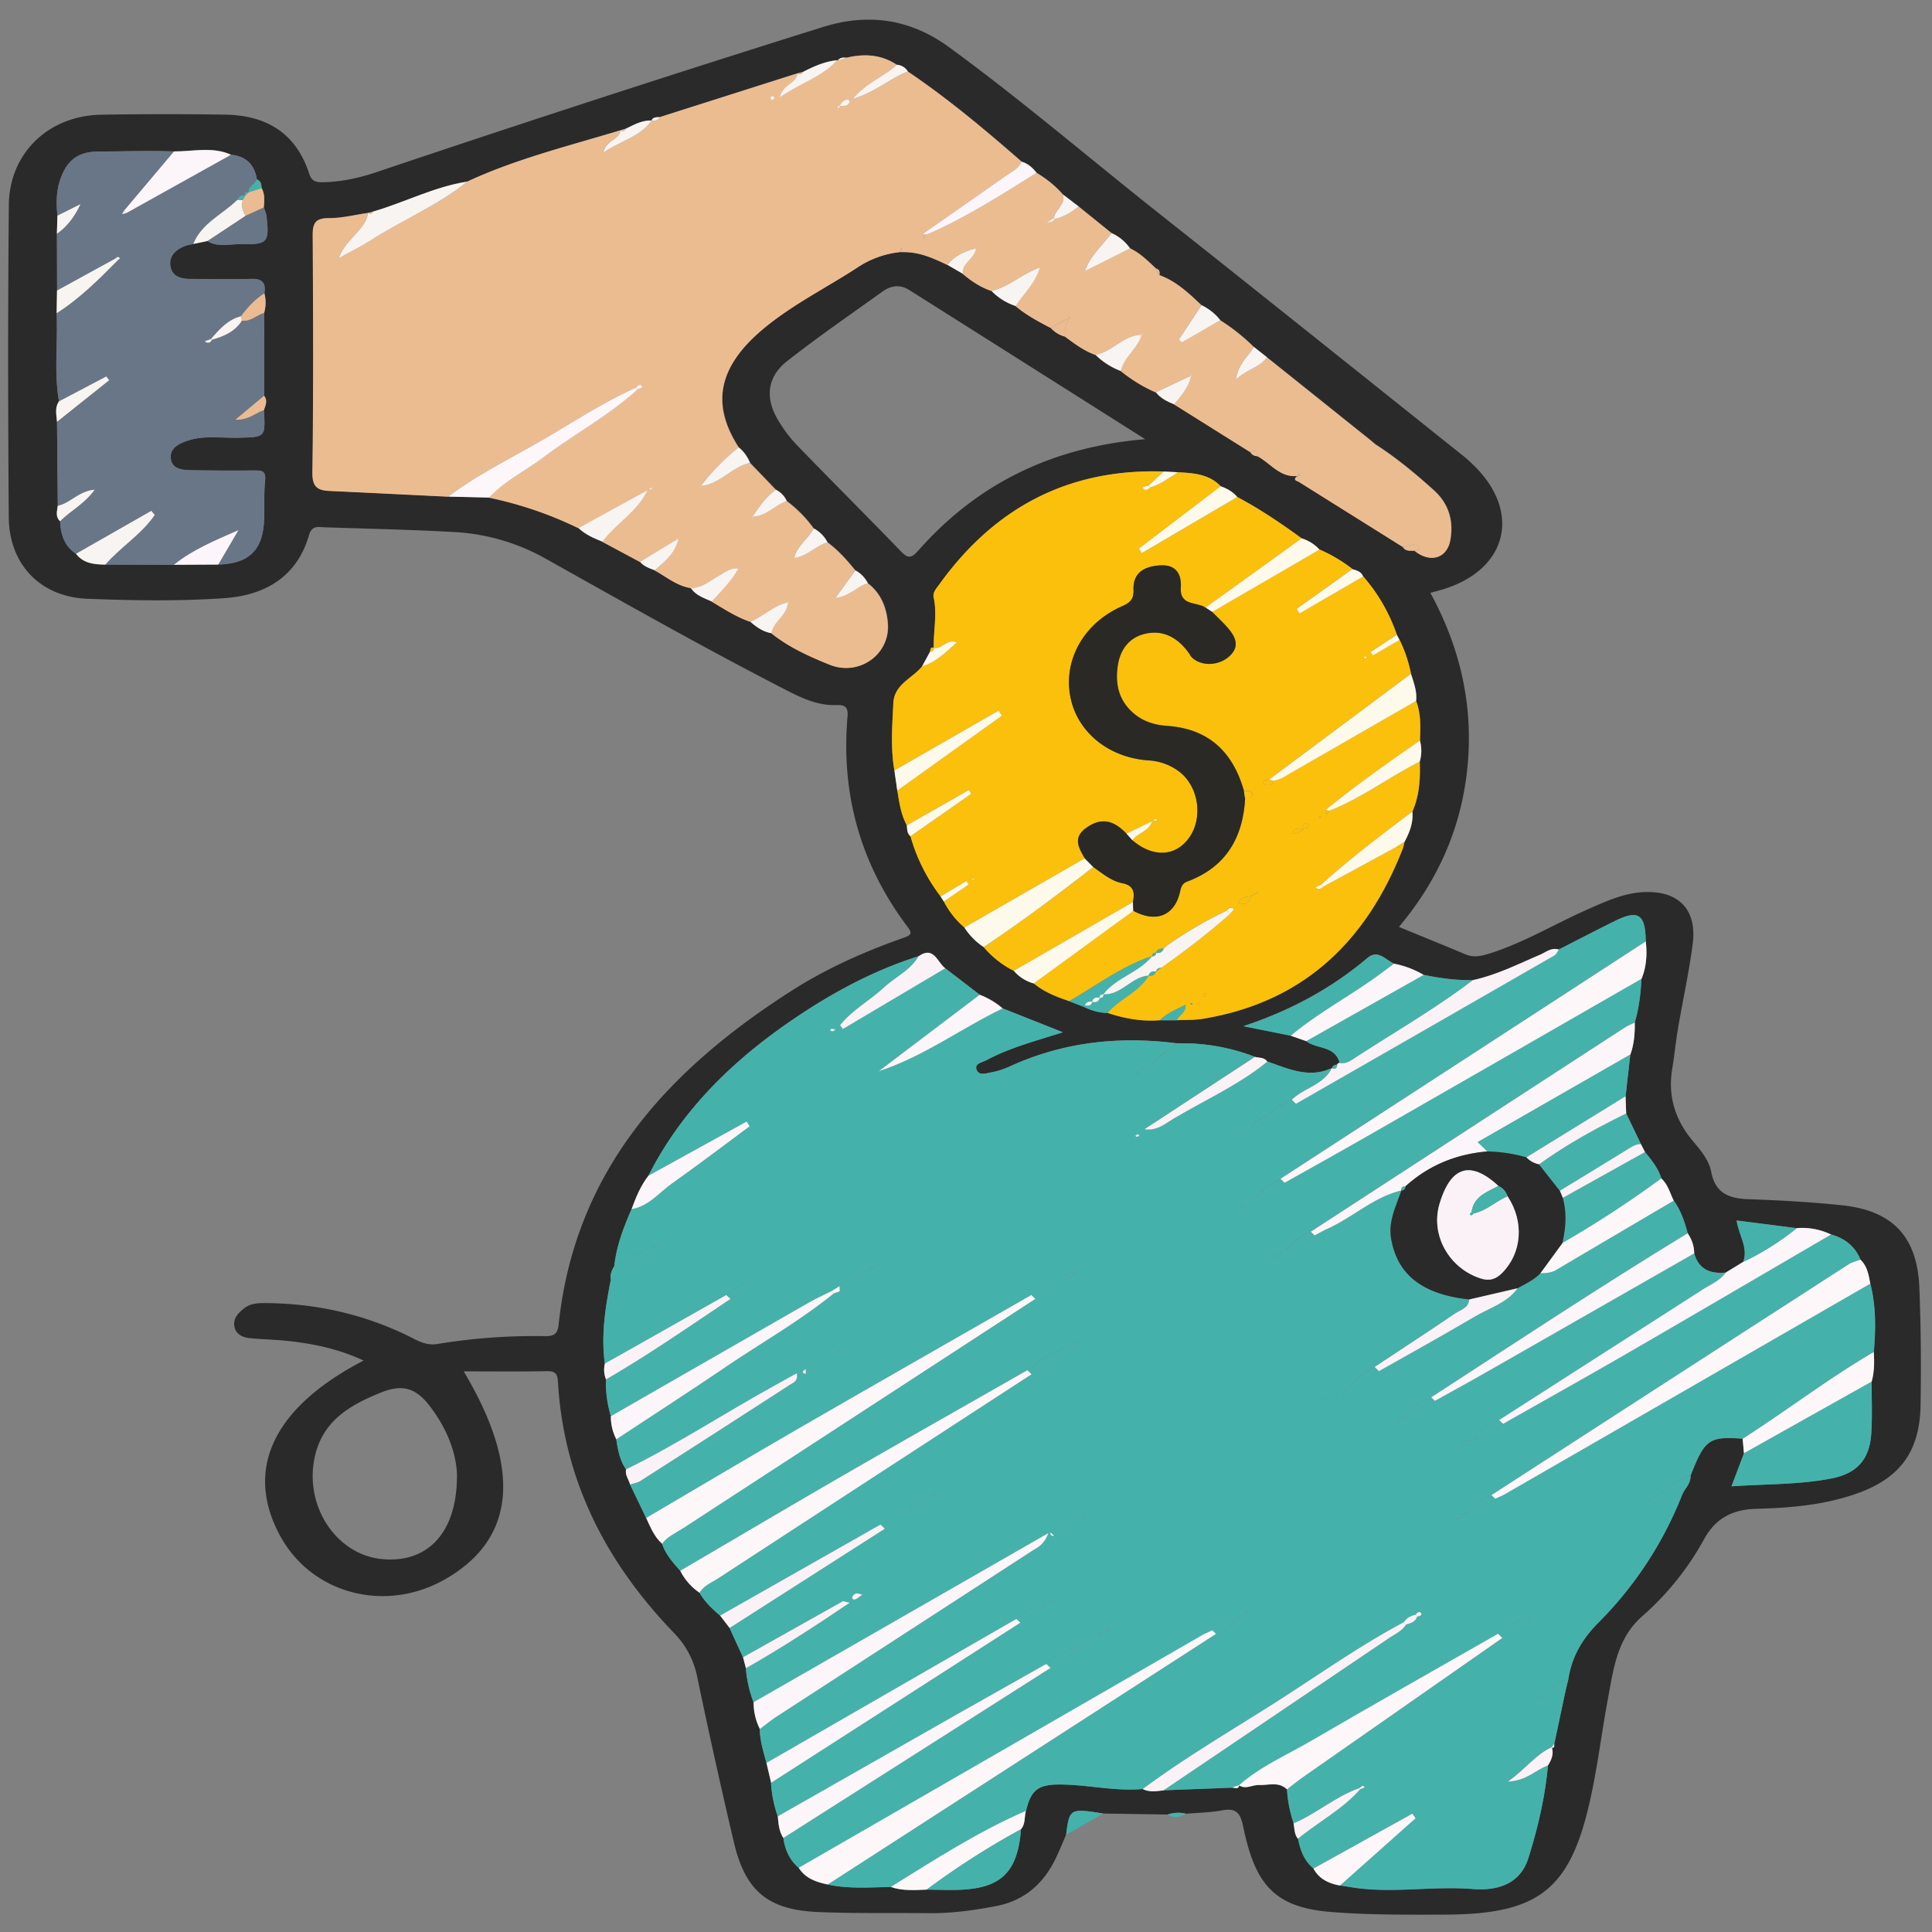 <svg xmlns="http://www.w3.org/2000/svg" width="50" height="50" fill="none"><rect width="100%" height="100%" fill="#808080" stroke="none"/><g clip-path="url(#a)"><path fill="#2B2A2A" d="m30.221 46.96-1.668-.026c-.867-.136-.872-.133-.963.55-.104.236-.197.478-.317.707-.319.608-.803 1.004-1.49 1.137-.573.11-1.15.191-1.737.185-.957-.01-1.916.01-2.872-.03-1.296-.055-1.881-.539-2.18-1.8a171.358 171.358 0 0 1-.947-4.27 2.248 2.248 0 0 0-.595-1.143c-1.76-1.822-2.866-3.951-3.013-6.517-.012-.215-.084-.271-.29-.267-.69.013-1.38.005-2.149.005 1.52 2.542 1.33 4.338-.469 5.374-1.557.895-3.475.388-4.291-1.136-.917-1.71-.163-3.308 2.171-4.518-.678-.315-1.362-.45-2.062-.517-.29-.027-.583-.033-.874-.061-.186-.018-.363-.093-.406-.292-.047-.217.098-.366.257-.488.164-.125.358-.13.556-.129 1.352.01 2.634.31 3.838.928.193.1.378.167.602.13a15.462 15.462 0 0 1 2.763-.203c.22.003.345-.026.373-.302.42-3.99 2.834-6.596 6.037-8.642.903-.576 1.883-1.011 2.893-1.366.214-.075.216-.128.096-.287-1.212-1.612-1.724-3.427-1.55-5.435.02-.244-.059-.309-.293-.3-.45.015-.85-.16-1.245-.362-2.12-1.086-4.192-2.261-6.27-3.424a5.394 5.394 0 0 0-2.358-.691c-1.118-.063-2.238-.086-3.358-.123-.168-.005-.337-.06-.414.205-.312 1.087-1.157 1.557-2.186 1.628-1.18.082-2.37.062-3.552.016-1.216-.048-2.022-.894-2.031-2.11C.207 10.69.203 7.994.229 5.3.242 3.967 1.25 2.999 2.605 2.969a97.988 97.988 0 0 1 3.215-.002C6.887 2.98 7.66 3.441 8 4.491c.067.21.187.228.362.225.475-.009.932-.11 1.38-.26A570.65 570.65 0 0 1 21.285.703c1.189-.374 2.28-.21 3.275.517 1.849 1.35 3.588 2.839 5.381 4.26 2.646 2.096 5.28 4.205 7.917 6.31.089.07.173.148.255.226 1.274 1.217.913 2.725-.773 3.237-.093.028-.186.053-.323.09.76 1.389 1.107 2.867.967 4.437-.14 1.577-.74 2.973-1.78 4.208.6.248 1.162.474 1.72.71.21.088.403.048.611-.017.888-.276 1.681-.76 2.524-1.133.475-.21.945-.433 1.475-.46.905-.045 1.39.448 1.272 1.344-.096.739-.258 1.468-.383 2.203-.057.336-.087.676-.144 1.01-.119.701.06 1.31.51 1.858.206.248.436.506.497.826.11.566.473.69.977.707.794.026 1.59.073 2.38.153 1.336.134 1.98.811 2.03 2.15.04 1.005.047 2.013.031 3.018-.02 1.246-.56 1.937-1.75 2.33-.81.269-1.652.339-2.493.36-.615.016-1.055.24-1.35.77a7.35 7.35 0 0 1-1.603 2.005c-.658.57-.752 1.37-.896 2.15-.158.844-.26 1.7-.443 2.538-.515 2.38-1.323 3.03-3.755 3.04-.99.003-1.983.011-2.967-.068-1.474-.119-1.965-.718-2.273-2.209-.078-.376-.196-.487-.56-.419-.3.056-.611.059-.919.085a.84.84 0 0 0-.474.022ZM24.17 16.763c-.099-.026-.087.052-.1.108l-.206.379c-.254.312-.72.458-.743.952-.027.58-.074 1.16.027 1.738.026.174.05.348.077.522.052.309.092.62.246.9.01.1.003.208.095.28.158.571.425 1.088.779 1.56l.084.131c.138.255.306.486.532.67.131.205.298.376.501.51.219.254.474.463.777.612.14.159.311.272.517.328.27.226.591.35.92.46l.37.143c.196.092.398.162.62.16.44.147.892.228 1.358.189h.434c.225-.01.453 0 .674-.037 2.614-.432 4.247-2.017 5.18-4.42l.04-.16c.133-.244.227-.5.205-.784.178-.413.208-.848.188-1.29a.988.988 0 0 0 .005-.548c.014-.346.031-.694-.1-1.026.03-.247-.06-.472-.13-.701a3.524 3.524 0 0 0-.298-.875l-.07-.135a4.537 4.537 0 0 0-.872-1.507c-.047-.13-.166-.158-.278-.192a3.926 3.926 0 0 0-.851-.505 1.038 1.038 0 0 0-.461-.292c-.534-.389-1.08-.759-1.667-1.07a.971.971 0 0 0-.43-.277c-.303-.318-.703-.34-1.102-.364-.124-.006-.248-.011-.371-.018-2.464-.08-4.378.935-5.805 2.918-.074.103-.179.207-.149.348.095.433-.009.864.002 1.295l.002-.002ZM16.06 3.37h-.004c-1.335.406-2.696.738-3.968 1.33-.849.13-1.612.536-2.427.773l-.126.035h-.008c-.336.048-.672.135-1.006.134-.346-.001-.424.118-.422.45.015 2.043.02 4.088-.008 6.13-.005.383.14.466.45.48 1.02.048 2.04.099 3.06.148l1.058.025a9.796 9.796 0 0 1 2.312.787c.178.17.4.265.624.355l.969.52c.1.118.24.167.38.218.304.167.576.401.936.46.13.195.345.259.543.35.323.19.637.397.993.52.162.14.332.261.549.298.451.364.981.601 1.509.815.763.31 1.562-.263 1.509-1.05-.028-.408-.172-.793-.521-1.058a.787.787 0 0 0-.323-.332c-.217-.267-.444-.524-.723-.728a.845.845 0 0 0-.355-.36 3.34 3.34 0 0 0-.698-.71.606.606 0 0 0-.28-.29l-.67-.696a1.018 1.018 0 0 0-.292-.401c-.474-.736-.61-1.486-.1-2.267.216-.33.492-.599.794-.845.73-.596 1.573-1.018 2.358-1.527a2.46 2.46 0 0 1 1.124-.414h.097c.408-.004.767.157 1.123.329l.4.233c.225.186.463.349.743.443.176.183.388.31.628.393.273.234.59.401.907.566.105.11.225.194.376.228.245.184.49.367.784.47.186.19.41.32.655.418.281.219.574.417.905.552.125.153.293.24.473.309l1.974 1.238c.039.078.11.102.19.107.338.182.58.56 1.035.508l.012.01-.02-.009c-.125.091-.043.124.044.155l2.68 1.678c.072.128.195.098.307.102.404.327.844.202.929-.28.087-.493-.044-.939-.42-1.279-.48-.433-.977-.846-1.523-1.196l-.116-.1-2.691-2.153-.336-.264a5.083 5.083 0 0 0-.873-.693 1.322 1.322 0 0 0-.485-.39c-.327-.31-.653-.619-1.088-.777.01-.076.006-.145-.087-.17-.208-.195-.41-.399-.673-.522a1.176 1.176 0 0 0-.478-.396l-.855-.691-.404-.308a2.824 2.824 0 0 0-.682-.56.77.77 0 0 0-.388-.29c-.944-.824-1.904-1.63-2.944-2.333a.36.36 0 0 0-.287-.174c-.403-.269-.842-.291-1.3-.183-.086-.008-.171-.008-.228.075l-.015-.01c-.317.03-.602.159-.881.302l-.142.038h-.007l-3.562 1.133c-.083.004-.173-.008-.215.092l.005-.005c-.246-.01-.453.11-.664.21-.047.018-.094.03-.14.044ZM6.77 4.867c-.002-.096-.018-.186-.123-.226-.06-.383-.28-.598-.668-.637-.48-.218-.982-.083-1.474-.086-.659-.023-1.316 0-1.975.004-.53.004-.801.25-.963.702-.112.312-.114.633-.079.957l-.014.467.004 1.469-.01.586c.033.76-.072 1.525.06 2.281-.114.167-.065.35-.052.529l.02 2.174c-.018.14-.065.283.062.399.01.342.11.643.41.845.196.25.473.276.76.278l1.774.006 1.149-.007c.774-.022 1.138-.354 1.182-1.104.02-.356-.01-.715.029-1.066.026-.247-.078-.265-.267-.264a73.08 73.08 0 0 1-1.602-.005c-.245-.004-.547-.01-.573-.315-.023-.273.236-.39.48-.465.414-.126.837-.053 1.255-.062.717-.017.718-.005.675-.711.043-.124.106-.249.006-.375l.001-2.146a.955.955 0 0 0 .006-.506c.043-.263-.049-.38-.335-.373-.53.017-1.062.004-1.592.001-.244 0-.468-.067-.506-.34-.037-.257.138-.413.363-.507.073-.03.154-.04.23-.06l.364-.076c.285.177.598.072.896.08.664.017.713-.051.634-.72-.01-.078-.046-.155-.07-.232.013-.165.032-.336-.056-.495Zm36.752 33.847.06-.124c.087-.123.175-.244.172-.405.365-.934.479-1.013 1.347-.95l.034.373-.324.857c.905-.063 1.755-.04 2.592-.205.65-.128.98-.483 1.025-1.154.031-.449.008-.902.01-1.352.07-.251.07-.508.055-.766.051-.593.056-1.185-.092-1.768-.04-.225-.078-.452-.253-.621-.143-.348-.407-.552-.763-.651a1.698 1.698 0 0 0-.888-.164l-1.553-.2c.06.391.306.705.169 1.072l-.454.278c-.395.035-.698-.081-.813-.5a.921.921 0 0 0-.17-.521c-.079-.298-.178-.589-.36-.844-.097-.197-.15-.418-.32-.574-.082-.266-.255-.474-.425-.685l-.106-.207-.38-.79-.015-.444.122-1.081c.1-.268.12-.547.116-.828.112-.37.153-.75.175-1.133.127-.311.147-.636.11-.966-.007-.702-.195-.827-.8-.525-.486.242-.967.49-1.45.737-.192-.063-.334.068-.49.134-.57.244-1.124.523-1.735.656-.43.01-.855-.05-1.276-.136a2.419 2.419 0 0 0-.768-.29c-.216-.104-.418-.373-.682-.15-.934.789-1.987 1.361-3.215 1.768l1.224.244.4.141c.272.215.75.11.867.565-.032 0-.052.015-.064.044-.06.008-.116.023-.13.094h-.01c-.59.274-1.126.015-1.667-.172-.078-.114-.209-.093-.32-.12a5.255 5.255 0 0 0-1.673-.347 37.081 37.081 0 0 0-.38-.007c-1.476-.184-2.903-.028-4.27.593-.16.073-.331.133-.505.164-.128.023-.326.095-.378-.082-.046-.152.152-.178.259-.235.59-.319 1.243-.488 1.977-.722l-1.56-.619a2.028 2.028 0 0 0-.592-.354l-.893-.685c-.208-.153-.29-.59-.691-.31-1.184.373-2.26.961-3.28 1.657-1.542 1.054-2.852 2.332-3.709 4.023-.204.26-.324.56-.436.866-.207.471-.39.952-.446 1.469-.067.112-.12.228-.092.363-.142.715-.254 1.434-.153 2.165a.665.665 0 0 0 .028.41c-.01.323.034.64.127.95-.01.213.054.409.142.599.039.273.088.544.252.778-.032.148.07.26.103.391.14.289.279.58.417.868.112.237.207.486.411.666.094.276.281.488.471.7.124.227.28.423.498.567.135.235.328.42.532.593l.246.32.348.76.074.281c.023.304.093.596.198.88 0 .244.055.474.163.692 0 .303.098.588.17.877l.12.513c.015.299.079.588.174.869.018.195.03.39.144.561.042.305.159.57.397.774.175.277.453.37.752.432.54.116 1.085.074 1.63.062.303.106.617.081.93.07.275.002.552.014.826.005 1.1-.036 1.529-.455 1.615-1.568.121-.137.084-.317.127-.475.133-.545.312-.69.917-.681.703.009 1.399.18 2.107.116.173.085.354.057.535.033l1.77-.067c.07-.01.172.065.195-.07l-.008.007c.17.116.34-.012.51-.004.248.012.514-.1.731.112.01.301.082.59.17.875.027.137.015.283.113.399.06.295.154.572.402.772.148.272.396.39.686.44l.333.053c1.03.158 2.062-.043 3.096.04.587.046 1.218-.088 1.444-.796.248-.784.433-1.584.509-2.405.092-.145.157-.296.1-.473l-.01.008c.097.026.066-.048.072-.094l.297-1.398.068-.274c.085-.58.364-1.048.775-1.46a9.703 9.703 0 0 0 2.155-3.275c.002.001.005-.01.005-.01ZM29.637 11.366c-2.095-1.326-4.102-2.596-6.11-3.863-.233-.148-.472-.112-.684.04-.83.594-1.671 1.174-2.473 1.803-.504.395-.573.924-.26 1.48.143.252.321.493.521.7.891.922 1.8 1.827 2.69 2.749.185.194.278.162.443-.025 1.532-1.734 3.459-2.68 5.873-2.884Zm-17.81 26.858c0-.577-.246-1.251-.728-1.865-.353-.449-.703-.537-1.244-.319-.854.345-1.56.774-1.73 1.773-.21 1.226.605 2.42 1.751 2.535 1.166.117 1.94-.651 1.95-2.124Z"/><path fill="#44B2AB" d="M27.59 47.484c.091-.683.096-.687.963-.55l-.963.55ZM30.221 46.96a.824.824 0 0 1 .473-.02c-.155.08-.31.134-.473.02Z"/><path fill="#44B2AB" d="M23.052 48.835c-.544.011-1.09.053-1.63-.063l10.05-6.488c.22-.096.43-.206.635-.487-.344.094-.54.237-.73.396-.088.041-.178.077-.261.125-3.482 2.006-6.964 4.014-10.445 6.022-.237-.205-.356-.47-.398-.774l6.916-4.4c.217-.103.439-.202.652-.541-.353.161-.588.238-.763.435-.759.428-1.52.855-2.277 1.286l-4.675 2.66a3.195 3.195 0 0 1-.173-.87c2.151-1.38 4.302-2.761 6.452-4.143.219-.099.43-.205.629-.486-.343.086-.537.238-.73.39l-6.47 3.728c-.074-.29-.171-.574-.171-.878.142-.105.277-.218.426-.315 2.203-1.43 4.407-2.857 6.609-4.289.138-.09.312-.148.43-.465L19.5 44.055a3.196 3.196 0 0 1-.198-.882c.902-.512 1.768-1.077 2.684-1.693-.124-.026-.162-.046-.181-.036-.86.48-1.718.964-2.577 1.447l-.348-.76c1.34-.858 2.68-1.714 4.02-2.57.258-.12.497-.267.707-.46.14-.051.29-.093.37-.316-.21.054-.348.107-.433.258a1.71 1.71 0 0 0-.756.411l-4.154 2.357c-.204-.174-.397-.358-.532-.593.117-.19.322-.268.496-.38 2.698-1.763 5.4-3.519 8.1-5.277.354-.185.7-.381.983-.67.059-.007.095-.035.096-.1l.13-.027-.033-.054-.102.078c-.058.005-.096.031-.1.095-.435.053-.745.341-1.085.574-1.586.905-3.175 1.805-4.758 2.719-1.414.816-2.817 1.648-4.226 2.474-.19-.211-.378-.425-.47-.7.138-.19.354-.277.541-.4l9.12-5.937c.219-.097.429-.207.627-.483-.341.08-.536.235-.73.386-1.996 1.143-3.996 2.282-5.988 3.433-1.333.77-2.655 1.558-3.982 2.337l-.416-.868c.09-.03.192-.042.27-.091a925.827 925.827 0 0 0 3.88-2.496c.078-.051.203-.088.165-.29l-.574.318c-1.29.709-2.52 1.523-3.844 2.17-.163-.235-.212-.504-.253-.779.944-.624 1.894-1.238 2.83-1.872.933-.633 1.919-1.19 2.797-1.904.052-.02.104-.038.156-.056.105-.056.311-.095.251-.22-.065-.136-.176.026-.256.086l-.202.125c-.2.101-.406.194-.6.306-1.707.976-3.412 1.956-5.116 2.935a2.977 2.977 0 0 1-.127-.95c1.108-.644 2.16-1.375 3.223-2.085.217-.102.428-.21.631-.491-.347.086-.541.24-.74.39l-3.144 1.778c-.1-.733.012-1.45.154-2.166.405-.261.846-.471 1.184-.83.039-.03.143-.024.099-.098-.036-.057-.105-.007-.146.042l-1.046.522c.057-.517.24-.998.447-1.469.441-.074.708-.427 1.044-.664.68-.48 1.341-.985 2.01-1.48-.027-.04-.052-.081-.078-.122-.846.468-1.694.935-2.54 1.401.857-1.691 2.167-2.968 3.71-4.023 1.017-.695 2.095-1.283 3.278-1.656-.208.367-.599.532-.893.804-.366.34-.82.584-1.137.977l.07.1 2.652-1.573.893.685c-.87.659-1.74 1.32-2.61 1.978 1.158-.376 2.126-1.105 3.204-1.624l1.56.619c-.735.234-1.387.404-1.978.723-.106.057-.304.082-.26.234.053.177.25.104.38.082.173-.031.345-.091.505-.164 1.364-.621 2.793-.777 4.27-.593-.139.236-.47.258-.637.623.415-.2.746-.352 1.016-.616a5.185 5.185 0 0 1 1.672.346l-2.858 1.871c.32.05.528-.14.75-.273.814-.485 1.688-.871 2.429-1.477.543.187 1.078.446 1.668.172-.217.436-.722.507-1.037.817a2.56 2.56 0 0 0-.703.462c-.142.048-.285.094-.358.275.21.009.325-.085.414-.223.293-.061.526-.234.755-.412 2.23-1.278 4.461-2.558 6.689-3.84.05-.028.078-.098.117-.15.483-.245.964-.495 1.45-.736.605-.3.792-.176.799.525l-9.455 6.144c-.218.102-.434.206-.626.491.34-.08.535-.236.732-.388.762-.43 1.525-.854 2.284-1.288 2.319-1.328 4.636-2.661 6.956-3.992-.023.383-.063.763-.175 1.133-.087.043-.18.077-.26.129-2.71 1.76-5.42 3.523-8.128 5.285-.219.098-.426.21-.647.48.354-.071.55-.231.747-.385.114-.058.224-.124.341-.176.654-.295 1.19-.816 1.908-.988-.137.405-.344.793-.266 1.247.16.935.81 1.444 2.02 1.575-.013.222-.219.264-.356.358-.692.47-1.394.928-2.092 1.39-.218.103-.436.203-.652.543.354-.162.59-.242.764-.436.828-.47 1.663-.928 2.482-1.414.38-.225.83-.352 1.11-.733.203-.116.422-.21.586-.388.145-.004.285-.01.418-.089 1.01-.599 2.024-1.192 3.035-1.789.183.254.282.545.36.844-2.244 1.367-4.436 2.815-6.638 4.247-.258.12-.502.26-.7.467l-.097.097-.126.044c.014.017.036.053.039.05.037-.02.073-.048.108-.073l.113-.08c.3-.05.533-.226.76-.412.465-.26.934-.516 1.396-.78l5.315-3.038c.116.42.418.535.813.5-.145.21-.379.298-.58.429-1.761 1.131-3.523 2.259-5.285 3.386-.218.098-.433.202-.645.51.348-.132.576-.22.75-.413 1.097-.623 2.199-1.237 3.29-1.869 1.736-1.004 3.466-2.02 5.198-3.031.355.098.62.303.763.65-.104.04-.219.063-.31.122a9800.13 9800.13 0 0 0-9.244 5.973c-.253.125-.509.246-.688.476-.06.006-.097.034-.097.098l-.131.027.034.056.101-.08c.06-.003.096-.03.1-.096.323 0 .543-.212.779-.39.087-.04.177-.076.26-.124l9.45-5.444c.15.584.143 1.175.092 1.768-1.173.687-2.251 1.515-3.394 2.248-.87-.065-.982.014-1.348.949-.48.214-.874.556-1.379.872.503.081.725-.444 1.146-.333a9.717 9.717 0 0 1-2.155 3.275c-.41.413-.691.881-.775 1.46-.295.045-.483.244-.657.462-.04.027-.141.017-.1.088.033.056.1.005.137-.044l.553-.233-.297 1.398-.073.094.01-.008c-.418.189-.677.567-1.134.888.483-.018.721-.307 1.032-.415-.075.822-.26 1.621-.509 2.405-.223.708-.855.842-1.444.795-1.035-.082-2.066.119-3.095-.039l-.333-.053 1.957-1.742c-.027-.04-.056-.078-.083-.119l-2.56 1.42c-.246-.198-.341-.476-.402-.771.528-.437 1.148-.757 1.607-1.279l.119-.047c-.014-.017-.036-.048-.04-.047-.036.019-.068.043-.102.067-.612.216-1.103.659-1.697.909a3.238 3.238 0 0 1-.17-.875c.14-.107.276-.22.42-.32 1.718-1.203 3.438-2.402 5.157-3.601.228-.118.463-.228.61-.456.04-.028.148-.02.105-.093-.036-.059-.103 0-.142.048-.253.088-.495.194-.684.393-1.61.92-3.225 1.832-4.828 2.766-.636.37-1.32.661-1.879 1.156l.008-.008-.194.07c-.59.024-1.18.046-1.771.068 1.941-1.31 3.884-2.621 5.824-3.932.16-.108.343-.186.453-.356.117-.036.239-.067.287-.201.043-.027.144-.025.1-.098-.036-.059-.105-.01-.14.047a.441.441 0 0 0-.3.187c-1.09.58-2.099 1.29-3.133 1.956-1.213.781-2.465 1.501-3.625 2.363-.708.065-1.404-.107-2.107-.116-.605-.008-.784.137-.916.681-1.239.538-2.365 1.265-3.503 1.972Zm5.596-6.645c-.083-.004-.156.014-.201.093-.028.02-.104.02-.033.079.003.003.04-.035.059-.053.08-.007.15-.026.185-.11.024-.017.1-.006.036-.07l-.046.061Zm3.625-.466.123-.048c-.014-.017-.038-.051-.042-.048-.038.02-.071.047-.107.071-.028.021-.104.021-.033.08.004.002.039-.036.06-.055Zm-5.062-.288c.046-.018.146-.006.107-.08-.03-.058-.103-.007-.14.048-.022.018-.065.052-.063.053.045.061.07.018.096-.02Zm.866-2.251.123-.04c-.012-.016-.035-.05-.037-.049-.035.023-.07.049-.102.073-.028.017-.104.012-.038.077.019-.02.037-.04.054-.061Zm-3.887-.477c.046-.018.146-.005.106-.08-.03-.058-.103-.008-.14.047-.022.018-.063.052-.062.054.045.06.07.017.096-.02Zm-2.545-3.716.127-.032-.035-.052-.102.075c-.027.017-.105.008-.037.074.014-.022.03-.043.047-.065Zm.872-2.147.125-.029-.033-.052-.096.077c-.026.016-.105.002-.039.07l.043-.066Zm10.427-.29c.083.005.158-.012.202-.093.029-.02.105-.02.034-.08-.003 0-.038.036-.058.056-.079.006-.152.023-.184.109-.025.017-.1.005-.037.069l.043-.061Zm-5.178.373c-.091.006-.188.006-.241.097-.01.018.002.073.012.074.125.023.192-.057.25-.151.027-.018.098-.017.032-.074-.003-.002-.035.035-.053.054Zm1.683-5.134c.091-.01.189-.011.238-.107.01-.018-.003-.072-.014-.074-.126-.023-.192.061-.254.151-.02.019-.06.05-.06.051.045.06.067.016.09-.02Zm8.38 9.646c.09-.01.187-.01.239-.104.01-.018-.004-.072-.013-.074-.124-.021-.193.057-.254.148l-.064.054c.047.057.069.014.093-.024Zm-3.21-1.358c.09-.017.19-.017.24-.113.008-.019-.007-.072-.018-.075-.126-.024-.194.062-.26.148-.021.02-.061.053-.059.057.04.06.07.018.098-.017Zm-13.762-.522c.104-.057.311-.094.25-.22-.065-.134-.176.027-.257.09-.044.044-.144.092.007.13Zm6.33 4.099c-.013.078.034.092.097.09.219-.097.423-.21.648-.478-.355.075-.552.23-.746.388Zm5.256-8.64c-.183-.005-.283.063-.375.23.194.001.306-.05.375-.23Zm-4.175 11.403c-.203 0-.317.05-.39.25.17-.025.291-.06.39-.25Zm-5.95-1.152c-.081-.017-.128-.04-.163-.03-.04.011-.086.05-.096.087-.017.056.034.083.08.064.054-.025.1-.067.179-.121Zm-.123-8.293a4.2 4.2 0 0 0-.047.105c.026.007.067.027.077.018.028-.026.042-.065.061-.099-.026-.008-.052-.015-.09-.024Zm-.863 2.134-.068.104c.026.01.063.036.076.027.032-.023.055-.061.082-.094l-.09-.037Zm.29-8.464c-.052-.012-.078-.025-.101-.02-.044.01-.046.035-.005.055.011.006.028.01.039.006.02-.007.036-.021.067-.04Zm10.57 2.607-.083.035c.012.012.026.034.036.031.028-.006.055-.02.083-.032l-.037-.034Zm-2.748.096c-.02.015-.039.029-.059.042.01.009.023.027.033.026.026-.004.05-.014.076-.023a1.625 1.625 0 0 1-.05-.045Zm2.487 1.987c-.01-.011-.022-.035-.031-.034-.029.004-.056.017-.084.028.01.012.023.035.032.034.028-.006.056-.019.083-.028Zm2.436 4.873c-.01-.012-.023-.035-.031-.034-.029.004-.056.017-.085.027.01.012.024.035.032.034.03-.005.057-.018.084-.027Zm-6.372-3.42.027.016.003-.026-.03.01Zm9.58 4.76-.019.026.031.003-.012-.028Zm-17.964-4.468.035.018.002-.031-.037.013Zm9.584-5.177-.02.025.032.004-.012-.029Zm-.321 14.14.027.016.003-.025-.03.01Zm3.825-9.329.017-.022-.027-.003.01.025Z"/><path fill="#ECBC91" d="M17.072 3.033 20.634 1.9c-.009.263-.367.256-.457.623.548-.384 1.103-.53 1.487-.963l.014.01c.077-.024.153-.05.23-.075.457-.108.895-.086 1.3.183-.323.302-.77.447-1.145.886.597-.181.97-.535 1.43-.712 1.04.703 2 1.507 2.945 2.332-.076.175-.243.25-.387.351-.724.505-1.448 1.013-2.173 1.518l.037.125.06-.104c1.008-.43 1.923-1.025 2.85-1.6.254.154.486.333.681.56.075.262-.203.388-.235.61-.059.038-.117.079-.176.118l-.02.034c.004-.013.011-.025.016-.038.082.004.156-.01.205-.085.231-.06.433-.176.614-.33l.856.69c-.241.326-.567.593-.697.996-.01.011-.018.023-.027.035.007-.013.014-.028.022-.04l1.18-.596c.264.124.464.329.673.523.028.057.057.113.087.17.435.159.76.468 1.087.777l-.588.898.078.067.995-.574a5.2 5.2 0 0 1 .872.693c-.146.24-.398.422-.47.842.302-.272.622-.316.806-.577l2.691 2.154.116.099c.546.35 1.043.764 1.522 1.197.377.34.508.785.42 1.278-.084.482-.524.607-.928.28l.135-.045c-.023-.032-.038-.076-.068-.093-.13-.069-.246.044-.374.037l-2.68-1.679-.044-.155.02.01c.013-.025.096-.021.032-.079l-.045.067c-.455.052-.697-.326-1.035-.508.007-.163-.072-.17-.19-.107l-1.975-1.238c.175-.211.36-.417.43-.693l.035-.066a2.78 2.78 0 0 0-.065.035l-.872.415a3.927 3.927 0 0 1-.905-.552c.077-.363.424-.569.53-.915l.036-.059a1.51 1.51 0 0 0-.058.037c-.453.024-.735.436-1.162.52-.293-.104-.539-.287-.784-.47-.003-.15-.032-.3.146-.522l-.523.293c-.317-.165-.633-.332-.908-.566.194-.313.494-.563.625-.999-.484.176-.812.513-1.252.607-.28-.093-.519-.255-.742-.443-.033-.288.307-.383.333-.64l.043-.054-.058.042c-.28.07-.532.191-.72.42-.356-.171-.716-.333-1.123-.328l-.048-.118-.05.117a2.46 2.46 0 0 0-1.124.414c-.785.51-1.628.931-2.358 1.527-.302.248-.578.516-.793.845-.51.782-.375 1.53.1 2.267-.37.293-.7.628-.985 1.003-.013.005-.027.01-.038.017-.005.005-.004.018-.005.029l.039-.05c.501-.039.809-.496 1.281-.598l.67.697c-.254.176-.421.428-.593.676a1.58 1.58 0 0 0-.042.06c.021-.013.04-.028.062-.04.336-.027.556-.299.852-.406.267.204.503.437.698.71-.14.267-.419.441-.5.746l-.041.054.056-.04c.321-.048.539-.312.84-.402.28.205.507.461.723.728l-.52.719c.383-.055.57-.311.843-.387.35.266.494.65.521 1.057.054.788-.746 1.36-1.509 1.051-.526-.213-1.056-.45-1.508-.815.051-.307.399-.452.422-.775l.038-.056-.059.037c-.356.09-.62.358-.95.498-.357-.123-.672-.33-.994-.522.245-.27.507-.523.684-.846.012-.007.026-.01.036-.02.006-.005.003-.018.004-.028l-.039.05c-.195-.039-.336.083-.49.167-.236.13-.443.326-.738.328-.358-.058-.63-.293-.936-.46.257-.22.529-.428.619-.822l-.999.604-.969-.52c.353-.481.92-.777 1.17-1.346.036-.018.123.043.102-.065a6.195 6.195 0 0 0-.096.07l-1.8.986a9.86 9.86 0 0 0-2.312-.788c.401-.427.928-.68 1.388-1.028.806-.609 1.704-1.088 2.455-1.773.041-.023.139-.017.099-.088-.033-.056-.1-.007-.137.043-.801.357-1.535.832-2.287 1.276-.862.509-1.772.937-2.575 1.545-1.02-.049-2.04-.101-3.06-.148-.31-.014-.456-.096-.45-.48.028-2.042.021-4.085.007-6.13-.002-.331.076-.45.422-.45.336.001.672-.086 1.007-.134-.073.461-.568.656-.766 1.177.335-.186.58-.305.806-.45.827-.534 1.749-.91 2.52-1.534 1.273-.593 2.634-.926 3.968-1.331-.024.258-.364.24-.446.58.458-.312.953-.408 1.252-.831l-.005.005c.092-.007.178-.003.223-.096Zm4.672-.286c.095-.006.2.01.247-.102.006-.016-.023-.066-.038-.066-.112-.005-.173.068-.223.157-.024.017-.096.011-.033.07.015-.02.03-.04.047-.059Zm-1.727-.268c-.027.012-.065.017-.076.038-.009.016.015.05.024.077.026-.012.062-.017.075-.038.01-.014-.014-.05-.023-.077Zm-4.564 1.496.016-.02-.025-.003.01.023ZM21.5 2.871l-.017.02.026.005-.01-.025Z"/><path fill="#FAC00C" d="M32.02 12.862c.584.31 1.131.681 1.666 1.07l-2.488 1.793c-.228-.152-.667-.041-.638-.513.023-.376-.14-.604-.531-.58-.388.022-.711.17-.693.635.01.234-.083.33-.29.42-.968.422-1.504 1.342-1.356 2.282.147.935.965 1.633 2.023 1.71.303.022.572.111.808.292.52.399.625 1.237.225 1.748-.358.457-.92.467-1.44.026.14-.2.447-.228.512-.503.043-.002.084-.006.126-.01l-.022-.054-.1.073-.67.322c-.354-.371-.675-.41-1.041-.147-.355.254-.193.517-.038.786l-3.116 1.79a2.21 2.21 0 0 1-.531-.671l.642-.44a3.928 3.928 0 0 1-.058-.094l-.669.402a4.65 4.65 0 0 1-.779-1.558l1.572-1.098-.058-.1c-.537.304-1.072.61-1.608.915-.154-.28-.195-.591-.247-.9l2.709-1.94-.086-.131-2.698 1.55c-.102-.579-.055-1.16-.027-1.74.023-.491.49-.638.743-.95.365-.109.617-.37.902-.625-.26-.109-.383.2-.6.141-.01-.432.094-.863-.001-1.296-.032-.14.074-.244.148-.347 1.426-1.983 3.34-2.998 5.805-2.918l-.396.368c-.046.01-.09.018-.134.032-.003 0 .001.056.013.06.065.028.121.01.165-.046.273-.076.491-.25.726-.395.4.024.8.046 1.103.364l-2.114 1.61.07.12 2.47-1.453Zm-6.847 9.875-.017.025.058.005c-.004-.01-.006-.022-.013-.027-.006-.004-.019-.003-.028-.003Z"/><path fill="#FAC00C" d="M36.647 18.14c.13.333.113.679.1 1.025-.833.577-1.66 1.16-2.445 1.8.014.04.027.082.042.122l.058-.105c.834-.323 1.545-.873 2.338-1.27.02.443-.008.878-.188 1.29-.806.605-1.61 1.212-2.358 1.889l-.152.071c.074.07.14.046.203-.017.629-.34 1.258-.683 1.887-1.024l.177.024c-.934 2.404-2.566 3.99-5.18 4.42-.221.037-.45.026-.675.037.049-.13.23-.174.23-.4-.248.127-.482.213-.663.399-.468.04-.918-.042-1.36-.189.317-.367.814-.534 1.07-.967l-.004.002c.097.024.157-.02.194-.106l-.006.004.142-.103a21.574 21.574 0 0 0 1.779-1.394l.1-.125c-.077-.056-.134-.026-.185.04a10.69 10.69 0 0 0-1.527.886l-.115.108.007-.005c-.089-.009-.167.005-.197.106l.004-.004c-.062.002-.112.018-.105.095l.002-.008c-.785.26-1.44.76-2.147 1.167-.328-.11-.65-.234-.92-.46l2.578-1.88c.593.323 1.077.125 1.213-.508.026-.122.063-.204.185-.25.995-.371 1.44-1.126 1.495-2.152.077-.003.188.009.188-.085 0-.137-.133-.091-.218-.107-.285-1.008-.91-1.608-1.987-1.683-.293-.021-.576-.098-.814-.282-.43-.332-.544-.78-.46-1.297.064-.405.295-.703.682-.8.492-.125.877.102 1.164.508.018.026.03.057.052.08.221.246.678.25.963.008.306-.26.19-.512-.018-.754-.126-.146-.27-.276-.405-.414l2.777-1.613c.305.133.589.3.852.505-.48.342-.957.685-1.436 1.026.022.04.044.082.068.122l1.647-.957c.389.446.677.95.87 1.508l-.676.447c.02.028.037.058.057.087l.69-.398c.142.277.23.571.296.875l-3.677 2.742c-.064.005-.133.004-.155.082-.004.013.035.055.053.053.082-.006.21.06.206-.11.185-.014.328-.123.48-.211 1.073-.614 2.149-1.232 3.224-1.85Zm-4.1 4.955-.194.098c-.117.023-.242.034-.305.17.166.058.28.029.315-.157l.192-.102.018-.047a.401.401 0 0 1-.026.038Zm1.176-1.647c.062-.012.134-.013.144-.095.003-.017-.036-.057-.053-.055-.084.008-.085.08-.098.142-.087.018-.197-.026-.249.086-.003.01.01.038.019.04.103.01.178-.037.237-.118Zm-2.506 4.29-.074-.041c-.002.026-.008.053-.005.079.001.008.033.022.036.02.019-.016.03-.038.043-.058Zm2.93-4.613c-.005.014-.013.027-.013.042 0 .005.022.009.034.013.005-.015.013-.028.013-.042 0-.005-.022-.01-.034-.013Zm1.181-4.08.038-.03c-.01-.01-.021-.027-.033-.028-.011 0-.023.016-.035.025l.03.032Zm-4.49 8.908-.03.021c.007.01.015.025.024.026.01.001.02-.012.03-.02l-.023-.027Z"/><path fill="#697687" d="M5.001 6.314c-.077.02-.157.03-.23.06-.225.093-.4.25-.363.508.039.272.263.338.506.34.531 0 1.061.014 1.591-.002.287-.01.378.108.336.372a2.36 2.36 0 0 0-.604.594c-.342.086-.56.337-.777.589a7.483 7.483 0 0 0-.157.056c.012.01.021.027.034.03.065.018.119.006.14-.067.31-.087.601-.205.783-.496.227.034.38-.146.576-.199l-.001 2.146-.741.617c.366.01.523-.19.734-.242.042.706.042.694-.676.71-.418.011-.84-.062-1.254.063-.244.074-.503.192-.48.465.026.303.328.311.573.315.534.008 1.068.01 1.601.005.188 0 .293.017.267.263-.037.353-.007.713-.028 1.067-.045.75-.408 1.082-1.183 1.104l.521-.89c-.601.265-1.18.502-1.669.896-.591 0-1.184-.003-1.775-.005.396-.455.934-.78 1.278-1.284l-.086-.106c-.65.37-1.301.74-1.95 1.112-.302-.202-.4-.502-.411-.845.27-.273.63-.448.895-.817-.412.038-.632.35-.956.418l-.02-2.174 1.35-1.077-.074-.097-1.225.645c-.133-.758-.027-1.522-.061-2.281.592-.375 1.083-.869 1.575-1.362.022-.021.065-.056.064-.059-.039-.056-.08-.032-.116.007l-1.511.828-.004-1.469c.277-.193.467-.458.609-.764l-.595.297c-.035-.325-.033-.645.08-.957.162-.454.432-.7.962-.702.659-.004 1.316-.028 1.975-.004L3.21 5.456l-.049.088a3.31 3.31 0 0 0 .109-.028l2.71-1.51c.387.04.607.254.667.637-.034.136-.225.17-.21.335l.003-.003c-.073-.006-.116.018-.101.1l.002-.003c-.101-.04-.15.026-.195.1-.386.377-.927.598-1.145 1.142Z"/><path fill="#FDF7FA" d="M31.473 42.283 21.422 48.77c-.298-.061-.577-.155-.751-.432l10.445-6.023c.083-.048.173-.083.26-.125l.097.092ZM26.797 33.613c-3.04 1.98-6.08 3.957-9.12 5.938-.187.122-.404.21-.542.4-.205-.18-.3-.428-.412-.666 1.326-.78 2.65-1.567 3.981-2.337 1.993-1.151 3.993-2.29 5.989-3.434l.104.1Z"/><path fill="#44B2AB" d="M48.438 35.755c-.002.45.02.902-.01 1.352-.046.672-.375 1.026-1.024 1.155-.838.165-1.69.142-2.593.204l.324-.857c1.1-.618 2.201-1.237 3.303-1.854Z"/><path fill="#FDF7FA" d="M42.483 25.33c-2.318 1.332-4.635 2.664-6.956 3.993-.758.435-1.522.86-2.284 1.288l-.105-.103 9.455-6.145c.037.332.018.657-.11.968ZM48.402 33.221c-3.15 1.816-6.298 3.63-9.449 5.444-.083.049-.173.082-.26.124l-.097-.094c3.081-1.992 6.16-3.984 9.244-5.972.091-.059.206-.084.31-.123.174.17.213.396.252.621ZM26.7 35.563c-2.701 1.757-5.402 3.514-8.101 5.276-.173.113-.379.19-.496.38a1.525 1.525 0 0 1-.499-.567c1.409-.825 2.813-1.657 4.227-2.474 1.582-.914 3.172-1.812 4.758-2.718.037.033.074.067.11.102Z"/><path fill="#FCF5F9" d="M33.92 31.879c2.71-1.762 5.419-3.525 8.128-5.285.08-.052.173-.086.26-.13.003.282-.016.56-.115.829l-3.95 2.266c.096.09.174.166.253.242-.803.066-1.514.353-2.116.897-.068.005-.12.027-.12.11h.008c-.717.172-1.254.693-1.907.989-.116.052-.227.117-.341.176a6.923 6.923 0 0 0-.1-.094Z"/><path fill="#FAC00D" d="M26.236 25.124a2.467 2.467 0 0 1-.778-.612 48.985 48.985 0 0 0 2.835-2.073c.236.165.462.362.747.418.309.061.329.245.28.488-1.027.591-2.056 1.185-3.084 1.779Z"/><path fill="#FCF5F9" d="M47.387 31.95c-1.732 1.01-3.462 2.025-5.198 3.03-1.091.632-2.193 1.247-3.29 1.869l-.106-.096c1.762-1.13 3.523-2.257 5.284-3.387.202-.13.436-.219.58-.428.152-.093.304-.185.455-.28a6.884 6.884 0 0 0 1.385-.873c.312-.026.608.031.89.164Z"/><path fill="#FDF7FA" d="M32.065 46.202c.56-.494 1.245-.785 1.879-1.156 1.603-.934 3.217-1.846 4.828-2.766l.11.108-5.155 3.6c-.145.102-.282.214-.421.32-.217-.212-.483-.101-.73-.113-.171-.004-.34.124-.51.007Z"/><path fill="#FCF5F9" d="m19.503 44.053 7.628-4.376c-.117.316-.292.375-.43.465-2.202 1.43-4.407 2.858-6.61 4.289-.147.096-.284.21-.426.315a1.543 1.543 0 0 1-.162-.693Z"/><path fill="#44B2AB" d="M38.496 29.8c-.08-.076-.157-.152-.254-.243l3.95-2.265-.122 1.08c-.855.528-1.712 1.055-2.567 1.581a4.003 4.003 0 0 0-1.007-.154ZM36.843 25.23c.42.088.844.146 1.275.137-.983.75-2.06 1.36-3.09 2.038-.11.073-.22.133-.359.104-.116-.454-.595-.349-.866-.565l3.04-1.713Z"/><path fill="#FCF5F9" d="M27.189 43.165c-2.305 1.468-4.61 2.934-6.916 4.401-.113-.17-.126-.366-.144-.56l4.674-2.66c.758-.43 1.519-.856 2.278-1.286l.108.105ZM37.038 36.164c2.202-1.432 4.394-2.88 6.638-4.247.108.157.168.33.17.52-1.772 1.014-3.543 2.027-5.315 3.038-.463.265-.932.521-1.397.78l-.096-.09ZM19.836 45.624l6.47-3.728.103.097-6.452 4.144c-.042-.172-.08-.343-.121-.513Z"/><path fill="#FAF2F7" d="M34.67 27.51c.137.028.248-.032.357-.105 1.032-.677 2.107-1.288 3.091-2.038.611-.133 1.166-.413 1.735-.656.155-.066.298-.198.49-.134-.038.05-.066.12-.116.15a4285.333 4285.333 0 0 1-6.69 3.84c-.036-.034-.07-.07-.107-.104.315-.31.82-.38 1.036-.816h.01c.085.027.128-.004.13-.094a.064.064 0 0 1 .063-.044Z"/><path fill="#FCF5F9" d="M21.577 33.474c-.88.714-1.863 1.27-2.797 1.904-.936.634-1.886 1.248-2.83 1.872a1.293 1.293 0 0 1-.141-.599c1.705-.98 3.41-1.958 5.115-2.935.196-.112.4-.204.6-.306a.78.78 0 0 1 .053.064Z"/><path fill="#44B2AB" d="M42.572 29.814c.169.21.342.42.424.685a28.318 28.318 0 0 1-2.561 1.672c.09-.39.118-.778.012-1.168.707-.398 1.416-.793 2.125-1.19ZM42.085 28.816l.38.79c-.153.005-.266.092-.388.167-.568.35-1.14.697-1.71 1.045l-.539-.683c.708-.514 1.473-.933 2.257-1.319Z"/><path fill="#FAF2F7" d="M29.574 46.3c1.16-.861 2.413-1.583 3.625-2.362 1.035-.667 2.044-1.377 3.134-1.956a1.2 1.2 0 0 1 .054.065c-.111.17-.295.247-.453.355-1.942 1.312-3.883 2.623-5.825 3.933-.18.022-.362.052-.535-.034Z"/><path fill="#FDF7FA" d="M40.434 32.17a28.136 28.136 0 0 0 2.56-1.671c.171.156.225.377.321.574-1.012.596-2.025 1.19-3.035 1.789-.133.08-.273.086-.418.088l.572-.78ZM11.6 12.853c.804-.607 1.714-1.037 2.576-1.546.751-.444 1.487-.919 2.286-1.276l.038.046c-.75.685-1.648 1.164-2.454 1.772-.46.346-.989.601-1.388 1.029-.353-.01-.706-.017-1.058-.025ZM48.438 35.755l-3.305 1.854-.034-.372c1.143-.732 2.221-1.561 3.395-2.247.014.257.016.514-.056.765Z"/><path fill="#44B2AB" d="M33.404 26.805c-.38-.076-.758-.153-1.224-.245 1.228-.406 2.28-.98 3.215-1.768.263-.223.464.048.68.15-.153.113-.304.229-.46.34-.728.521-1.521.947-2.211 1.523Z"/><path fill="#FDF9EB" d="M28.293 22.438c-.923.72-1.862 1.42-2.835 2.072a1.71 1.71 0 0 1-.501-.507l3.116-1.79.22.224ZM32.837 20.18l3.677-2.742c.072.229.162.454.133.703l-3.225 1.854c-.152.087-.296.198-.48.21a3.96 3.96 0 0 0-.105-.025Z"/><path fill="#FCF5F9" d="M33.404 26.805c.69-.576 1.484-1.002 2.21-1.522.156-.111.308-.227.462-.342a2.4 2.4 0 0 1 .768.29l-3.04 1.714c-.133-.048-.268-.093-.4-.14Z"/><path fill="#FDF7FA" d="M23.052 48.835c1.138-.707 2.264-1.434 3.497-1.97-.043.16-.006.338-.127.476-.852.461-1.662.987-2.442 1.563-.31.011-.625.036-.928-.07Z"/><path fill="#44B2AB" d="M23.982 48.904a20.544 20.544 0 0 1 2.441-1.563c-.084 1.112-.514 1.533-1.614 1.568-.275.008-.551-.004-.827-.005Z"/><path fill="#FAF2F7" d="M16.203 38.027c1.324-.648 2.555-1.46 3.844-2.169l.574-.319c.038.203-.087.24-.165.29-1.29.835-2.584 1.668-3.88 2.496-.077.05-.179.062-.27.092-.034-.13-.135-.241-.103-.39ZM22.902 39.561l-4.02 2.57c-.081-.108-.163-.213-.245-.32l4.153-2.357.112.107Z"/><path fill="#F8F4F1" d="M12.087 4.702c-.77.624-1.694 1-2.52 1.534-.227.146-.472.264-.807.45.198-.522.693-.716.766-1.177h.008c.058.047.095.014.126-.035.815-.236 1.578-.64 2.427-.772Z"/><path fill="#FCF5F9" d="M3.21 5.453c.43-.512.862-1.023 1.294-1.534.493.003.993-.131 1.474.086l-2.71 1.51c-.018-.023-.039-.042-.058-.062ZM25.948 26.098c-1.078.518-2.046 1.247-3.203 1.623l2.61-1.977c.217.087.417.199.593.354Z"/><path fill="#FDF9EB" d="m26.236 25.124 3.086-1.78.009.228c-.86.626-1.718 1.254-2.577 1.88a1.056 1.056 0 0 1-.518-.328Z"/><path fill="#FDF7FA" d="m33.992 48.358 2.56-1.42.083.118-1.957 1.742c-.29-.052-.539-.168-.686-.44Z"/><path fill="#FCF5F9" d="m16.783 30.427 2.54-1.401c.026.04.05.082.077.122-.67.495-1.331 1-2.01 1.48-.335.237-.602.59-1.044.664.112-.305.232-.606.437-.865Z"/><path fill="#FAF2F7" d="m24.462 25.059-2.65 1.572-.071-.1c.316-.394.77-.636 1.137-.976.293-.274.683-.438.893-.805.4-.281.483.154.691.309Z"/><path fill="#FDF9EB" d="m34.147 14.224-2.777 1.613-.172-.112 2.488-1.793c.179.059.335.151.461.292ZM23.146 19.939l2.698-1.55c.028.045.057.089.086.132l-2.709 1.94-.075-.522Z"/><path fill="#FAF2F7" d="M18.906 33.615c-1.064.71-2.114 1.442-3.222 2.084a.666.666 0 0 1-.03-.409c1.05-.592 2.097-1.184 3.145-1.777l.107.102Z"/><path fill="#FDF9EB" d="M34.194 22.892c.749-.677 1.552-1.284 2.358-1.888.023.285-.07.539-.206.784l-.216.135-1.887 1.025a1.01 1.01 0 0 0-.049-.056Z"/><path fill="#F8F4F1" d="M1.966 14.333c.65-.37 1.3-.74 1.95-1.112l.087.107c-.344.504-.882.828-1.278 1.284-.286-.003-.564-.027-.759-.279Z"/><path fill="#FCF5F9" d="M26.826 4.474c-.926.575-1.843 1.17-2.85 1.6l-.097-.02c.724-.507 1.448-1.014 2.173-1.519.145-.1.311-.176.387-.351.164.048.284.158.387.29Z"/><path fill="#FDF9EB" d="M34.302 20.965c.785-.64 1.612-1.223 2.444-1.8a1 1 0 0 1-.005.547c-.793.397-1.504.946-2.337 1.27a2.195 2.195 0 0 1-.102-.017Z"/><path fill="#FAF2F7" d="M32.798 27.474c-.74.605-1.614.992-2.428 1.477-.223.132-.43.322-.75.273l2.858-1.871c.112.027.24.008.32.121Z"/><path fill="#FDF9EB" d="m32.02 12.862-2.473 1.453-.07-.12 2.113-1.61c.165.058.315.139.43.277Z"/><path fill="#697687" d="M6.827 5.367c.023.077.06.153.069.232.08.67.029.738-.634.72-.298-.008-.612.096-.896-.08l.992-.656c.156-.073.313-.144.469-.216Z"/><path fill="#FAF2F7" d="M42.085 28.816c-.784.386-1.549.805-2.257 1.32a.614.614 0 0 1-.327-.182c.856-.527 1.713-1.054 2.568-1.582l.016.444Z"/><path fill="#44B2AB" d="M46.499 31.787a7.002 7.002 0 0 1-1.386.873c.137-.368-.11-.682-.169-1.071.536.066 1.046.131 1.555.198Z"/><path fill="#F8F4F1" d="M16.763 12.673c-.251.57-.818.865-1.17 1.347-.225-.09-.446-.185-.624-.356l1.8-.986-.006-.005Z"/><path fill="#FAF2F7" d="M19.23 42.89c.858-.482 1.717-.965 2.577-1.446.02-.012.059.01.181.036-.915.616-1.782 1.181-2.683 1.693l-.075-.282Z"/><path fill="#FCF5F9" d="M4.5 14.617c.488-.394 1.066-.631 1.67-.896l-.522.89c-.382.002-.765.005-1.148.006Z"/><path fill="#F8F4F1" d="M3.04 6.743c-.49.494-.981.987-1.575 1.362l.01-.585 1.512-.829c.017.019.035.036.053.052Z"/><path fill="#FAF2F7" d="M40.367 30.818c.57-.348 1.14-.693 1.71-1.045.122-.075.237-.162.388-.166l.107.207L40.445 31l-.078-.183Z"/><path fill="#F8F4F1" d="m6.358 5.582-.992.656-.363.076c.217-.544.759-.765 1.142-1.143l.138.01c-.043.147-.003.277.075.401Z"/><path fill="#44B2AB" d="M27.672 25.912c.707-.405 1.362-.907 2.147-1.167-.342.43-.928.55-1.264.987l.004-.003c-.066.002-.106.029-.1.1l.003-.002c-.099-.031-.168-.004-.199.1l.005-.003c-.086-.012-.155.007-.19.096a.847.847 0 0 0-.034.035l-.372-.143Z"/><path fill="#FAF2F7" d="M33.478 47.188c.594-.25 1.084-.693 1.697-.91l.023.03c-.46.521-1.08.842-1.608 1.278-.098-.116-.086-.263-.112-.398Z"/><path fill="#F8F4F1" d="M25.659 7.529c.44-.094.768-.431 1.253-.607-.132.436-.431.686-.625.999a1.544 1.544 0 0 1-.628-.392ZM1.526 10.388l1.225-.645.073.097c-.449.36-.9.717-1.349 1.077-.014-.18-.062-.362.051-.529ZM28.354 9.185c.427-.083.709-.495 1.162-.52l.022.023c-.106.346-.453.552-.53.915a1.872 1.872 0 0 1-.654-.418Z"/><path fill="#44B2AB" d="M29.73 25.246c-.255.434-.752.602-1.069.968a1.427 1.427 0 0 1-.62-.16.847.847 0 0 1 .035-.036c.08.004.169.022.19-.095l-.006.003c.094.02.17.005.2-.1l-.004.002c.065-.002.107-.027.1-.1l-.004.002c.471.026.73-.458 1.178-.484Z"/><path fill="#FDF9EB" d="m35.276 14.92-1.647.958c-.022-.04-.044-.082-.068-.123.48-.342.957-.685 1.436-1.026.114.034.232.061.28.192Z"/><path fill="#F8F4F1" d="m29.246 6.428-1.18.595.006.006c.13-.404.454-.67.696-.995.195.087.354.22.478.394Z"/><path fill="#FDF9EB" d="m23.468 21.36 1.608-.916.058.1-1.572 1.098c-.092-.074-.083-.181-.095-.283Z"/><path fill="#F8F4F1" d="M19.41 11.98c-.473.1-.78.558-1.281.597l.004.004c.286-.375.614-.71.984-1.003.132.108.228.244.293.401ZM31.58 8.288l-.995.574a3.63 3.63 0 0 1-.079-.068l.59-.897c.187.1.356.218.483.39ZM19.105 14.721c-.177.323-.44.577-.683.847-.198-.09-.413-.155-.543-.35.294-.002.501-.197.738-.327.152-.085.293-.206.488-.17ZM21.665 1.56c-.384.433-.938.58-1.487.963.09-.367.447-.362.457-.623l.007-.002c.064.053.105.02.142-.037.279-.142.562-.271.881-.301ZM16.563 14.54c.333-.203.665-.405.998-.605-.088.394-.362.601-.618.823-.14-.051-.28-.1-.38-.219ZM20.387 15.612c-.024.322-.371.467-.422.775-.218-.035-.388-.158-.548-.297.33-.14.593-.408.95-.498l.02.02ZM23.495 1.85c-.46.177-.834.532-1.431.712.376-.438.823-.582 1.144-.885a.36.36 0 0 1 .287.173Z"/><path fill="#FAF2F7" d="M40.06 45.69c-.313.108-.55.397-1.033.416.457-.322.716-.7 1.134-.889.056.178-.009.329-.101.473Z"/><path fill="#44B2AB" d="M43.518 38.724c-.42-.11-.642.414-1.146.333.504-.315.899-.657 1.38-.872.005.161-.085.282-.173.405-.06.02-.114.045-.06.123v.011Z"/><path fill="#F8F4F1" d="M30.816 9.77c-.07.277-.255.481-.43.694-.179-.07-.347-.155-.472-.31.29-.137.582-.275.872-.414l.03.03Z"/><path fill="#44B2AB" d="M16.992 32.296c-.337.358-.78.567-1.183.829-.029-.137.024-.251.09-.363l1.046-.522c.016.018.032.036.047.056Z"/><path fill="#F8F4F1" d="M21.414 14.035c-.302.09-.52.354-.841.402l-.016-.014c.082-.306.36-.48.5-.746a.83.83 0 0 1 .357.358ZM1.494 13.091c.325-.069.544-.38.955-.418-.263.369-.625.544-.894.817-.127-.116-.078-.26-.061-.399Z"/><path fill="#EBBC91" d="M6.358 5.582c-.078-.124-.118-.255-.077-.401.02-.036.04-.073.058-.11l-.003.003.102-.1-.004.003.336-.11c.09.159.07.33.058.499l-.47.216Z"/><path fill="#F8F4F1" d="M16.862 3.12c-.3.423-.796.52-1.253.832.081-.34.42-.323.447-.58h.005c.063.04.103.01.138-.041.211-.102.417-.22.663-.211ZM32.788 9.246c-.184.26-.504.305-.806.577.071-.42.324-.602.47-.843l.336.266ZM20.36 12.966c-.299.107-.517.38-.854.405l-.019-.02c.172-.248.339-.5.592-.675a.6.6 0 0 1 .28.29ZM22.46 15.094c-.274.075-.461.333-.844.386l.52-.718a.78.78 0 0 1 .324.332ZM1.486 5.582l.595-.297c-.143.306-.332.572-.61.764.006-.154.01-.31.015-.467Z"/><path fill="#FDF9EB" d="M24.164 16.764c.217.059.34-.25.6-.14-.285.254-.537.515-.902.623l.206-.378c.057-.015.112-.03.1-.107l-.004.002Z"/><path fill="#F8F4F1" d="M25.25 6.447c-.026.257-.366.351-.333.639l-.401-.233c.188-.23.44-.35.721-.42l.013.014Z"/><path fill="#EBBC91" d="M6.828 10.618c-.21.053-.368.253-.734.243l.74-.618c.1.127.037.25-.006.375ZM6.836 8.098c-.197.053-.349.233-.576.199l-.023-.112c.17-.23.363-.438.604-.594.046.17.04.339-.005.507Z"/><path fill="#44B2AB" d="M30.806 27.008c-.27.264-.602.416-1.017.616.167-.365.499-.387.637-.623l.38.007Z"/><path fill="#F8F4F1" d="M27.913 5.341c-.181.154-.383.271-.615.33l-.025-.028c.034-.22.31-.346.236-.608l.404.306Z"/><path fill="#44B2AB" d="M30.02 26.404c.182-.187.416-.274.665-.4 0 .226-.182.27-.23.4h-.434Z"/><path fill="#FDF9EB" d="m36.219 16.563-.69.398c-.02-.029-.038-.059-.058-.087.226-.149.45-.298.678-.447l.07.136ZM30.487 12.221c-.234.145-.452.32-.725.395l-.043-.044.396-.369.372.018ZM24.341 23.2l.67-.402.057.094-.642.44-.085-.131Z"/><path fill="#44B2AB" d="M39.931 43.92c.176-.216.362-.416.658-.46l-.068.273-.552.232-.038-.044Z"/><path fill="#EBBC91" d="m27.193 8.487.523-.293c-.18.221-.15.372-.146.52a.738.738 0 0 1-.377-.227Z"/><path fill="#44B2AB" d="m6.77 4.867-.336.11c-.015-.166.178-.2.21-.335.106.04.123.129.126.225Z"/><path fill="#EBBC91" d="M36.302 14.152c.128.008.244-.105.374-.036.03.016.045.061.067.092-.044.016-.09.032-.134.046-.112-.004-.235.026-.307-.102ZM32.36 11.702c.12-.061.199-.055.19.107-.08-.006-.15-.03-.19-.107Z"/><path fill="#F8F4F1" d="m21.909 1.495-.23.075c.058-.083.143-.083.23-.075Z"/><path fill="#FAC00D" d="M36.132 21.922c.071-.046.143-.09.216-.136l-.04.16-.176-.024Z"/><path fill="#F8F4F1" d="M17.072 3.033c-.045.093-.132.09-.215.092.041-.1.131-.089.215-.092Z"/><path fill="#FDF7FA" d="m31.879 46.266.194-.07c-.023.135-.124.06-.194.07Z"/><path fill="#EBBC91" d="M30.006 7.121a10.568 10.568 0 0 0-.087-.17c.093.024.098.093.087.17ZM23.294 6.525l.05-.117.048.118-.098-.001ZM33.578 12.319l.044.155c-.087-.031-.169-.064-.044-.155ZM35.594 11.499c-.04-.033-.077-.067-.116-.1l.116.1Z"/><path fill="#ECBC91" d="M9.66 5.474c-.031.05-.068.082-.126.035l.126-.035ZM16.198 3.33c-.034.052-.076.081-.138.04l.138-.04Z"/><path fill="#44B2AB" d="M34.605 27.553c0 .09-.044.121-.13.094.015-.071.07-.087.13-.094Z"/><path fill="#ECBC91" d="M20.783 1.862c-.036.056-.079.089-.142.038l.142-.038Z"/><path fill="#FAC00C" d="M24.17 16.762c.011.078-.045.093-.101.107.012-.054 0-.133.1-.107Z"/><path fill="#FAF2F7" d="m40.151 45.225.073-.093c-.006.045.025.12-.073.093Z"/><path fill="#44B2AB" d="M43.52 38.714c-.054-.077 0-.102.06-.124l-.06.123Z"/><path fill="#2B2A2A" d="m40.367 30.818.078.185c.107.39.078.78-.011 1.168l-.57.78c-.165.178-.382.273-.588.388l-1.254.291c-1.21-.13-1.86-.64-2.02-1.574-.078-.454.13-.842.266-1.247l-.009-.003c.082.01.103-.05.121-.11.602-.542 1.311-.83 2.116-.897.341.01.678.056 1.007.154a.606.606 0 0 0 .326.181l.538.684Zm-1.353.139a.423.423 0 0 0-.237-.264c-.872-.808-1.302-.283-1.522.462-.242.816.254 1.664 1.052 1.928.23.076.395.033.564-.135.517-.517.58-1.327.143-1.991Z"/><path fill="#FAF2F7" d="M38.022 33.632c.418-.098.836-.196 1.254-.292-.277.381-.728.508-1.11.733-.818.484-1.653.944-2.482 1.413-.037-.035-.075-.07-.111-.107.698-.462 1.4-.92 2.092-1.39.138-.093.344-.135.357-.357Z"/><path fill="#44B2AB" d="m26.7 35.563-.111-.105c.34-.233.65-.52 1.084-.574l.01.01c-.283.287-.63.484-.984.669ZM22.902 39.561l-.112-.107a1.69 1.69 0 0 1 .757-.411l.062.059c-.21.192-.449.34-.707.46ZM35.574 35.38c.037.035.075.07.11.107-.174.195-.408.273-.763.436.217-.34.436-.44.653-.543ZM33.43 28.463c.036.034.071.07.108.103-.23.179-.462.35-.755.412a.72.72 0 0 1-.056-.054c.205-.196.446-.34.703-.46ZM27.189 43.165l-.11-.105c.174-.197.41-.274.764-.435-.215.339-.437.436-.654.54ZM38.596 38.695l.097.094c-.236.177-.456.39-.78.39l-.007-.007c.181-.23.437-.352.69-.477ZM38.884 42.39a7.97 7.97 0 0 0-.11-.107c.188-.2.43-.305.683-.394l.04.046c-.15.228-.385.336-.613.456ZM38.794 36.753l.106.096c-.173.193-.403.281-.752.414.213-.309.427-.411.646-.51ZM37.038 36.164l.096.093c-.226.186-.458.361-.759.411l-.038-.038c.2-.207.443-.346.7-.466ZM26.408 41.993a8.122 8.122 0 0 0-.103-.097c.194-.153.389-.305.73-.39-.198.28-.409.389-.627.487ZM18.906 33.615l-.107-.1c.197-.15.392-.304.74-.391-.204.281-.417.389-.633.49ZM31.473 42.283l-.097-.092c.19-.158.387-.302.73-.395-.205.28-.413.39-.633.487ZM26.797 33.613l-.103-.097c.195-.151.388-.306.73-.386-.197.278-.408.386-.627.483ZM33.92 31.879l.1.094c-.197.153-.391.315-.747.384.222-.268.429-.38.648-.478ZM33.138 30.51l.105.102c-.196.152-.391.306-.731.388.191-.285.407-.39.626-.49ZM27.186 39.659c.194-.158.39-.314.746-.39-.225.269-.43.383-.648.48l-.098-.09Z"/><path fill="#44B2AB" d="M32.783 28.978c-.09.138-.204.23-.415.223.073-.183.218-.227.359-.275.018.018.036.035.056.052ZM32.443 31.02c-.07.18-.18.231-.375.229.09-.167.192-.236.375-.23ZM28.268 42.422c-.099.189-.22.225-.39.25.073-.2.187-.25.39-.25ZM23.547 39.043c.084-.152.223-.206.433-.258-.082.224-.231.265-.37.317l-.063-.059ZM20.85 35.428c.081-.062.192-.222.257-.09.061.127-.146.163-.25.22l-.007-.13ZM21.728 33.284c.08-.06.191-.223.256-.086.06.125-.145.164-.25.22l-.006-.134ZM34.58 36.042c.066-.086.134-.172.26-.148.01.003.026.056.017.075-.048.096-.149.096-.239.113a.37.37 0 0 0-.039-.04Z"/><path fill="#FAF2F7" d="M22.318 41.27c-.08.054-.125.097-.179.12-.046.02-.097-.008-.08-.065.011-.036.058-.074.096-.087.035-.009.08.015.163.032Z"/><path fill="#44B2AB" d="M37.8 37.411c.062-.09.131-.169.255-.147.009.002.023.056.013.075-.051.093-.149.092-.239.104l-.028-.032ZM29.42 27.764c.062-.09.127-.174.254-.15.01 0 .024.055.015.073-.051.096-.147.097-.238.107l-.032-.03Z"/><path fill="#FAF2F7" d="M36.673 41.845c-.05.134-.17.164-.288.2l-.053-.065a.442.442 0 0 1 .3-.187.512.512 0 0 1 .041.052Z"/><path fill="#44B2AB" d="M27.785 32.948c-.057.094-.123.174-.25.151-.009-.001-.02-.056-.012-.074.054-.093.15-.093.241-.097l.021.02ZM22.195 32.977l.091.023c-.02.034-.033.074-.06.099-.011.01-.052-.01-.078-.018.016-.035.033-.07.047-.104ZM21.332 35.11l.089.038c-.026.033-.049.07-.082.094-.012.01-.05-.017-.076-.027l.069-.104Z"/><path fill="#FAF2F7" d="M21.622 26.647c-.03.02-.048.033-.066.04-.012.004-.027 0-.04-.005-.04-.02-.038-.044.006-.054.022-.006.048.009.1.02Z"/><path fill="#44B2AB" d="m32.191 29.254.036.034c-.028.011-.055.027-.084.032-.009.002-.023-.02-.035-.03.027-.013.055-.024.083-.036Z"/><path fill="#FAF2F7" d="M29.444 29.35c.017.016.033.03.048.046-.024.008-.05.02-.075.023-.01.002-.021-.017-.033-.026l.06-.043Z"/><path fill="#44B2AB" d="M31.931 31.337c-.027.01-.055.022-.083.026-.01.002-.021-.022-.032-.034.028-.009.055-.022.084-.027.009 0 .02.024.031.035ZM16.945 32.24c.04-.049.111-.1.146-.042.046.073-.06.069-.099.099-.015-.021-.031-.04-.047-.057ZM33.146 32.464c-.046.079-.119.096-.202.09l-.007-.006c.033-.084.106-.103.185-.11l.024.026ZM22.514 32.841l.097-.077.032.052-.125.03-.004-.005Z"/><path fill="#FCF5F9" d="m21.728 33.284.005.134-.156.056-.05-.064c.066-.043.133-.084.2-.126Z"/><path fill="#44B2AB" d="m27.775 34.79.101-.08.034.056-.13.027c-.001.001-.005-.004-.005-.004ZM21.634 34.983l.102-.075.035.052-.128.032-.009-.009ZM34.367 36.21c-.027.009-.056.022-.084.026-.01.001-.021-.022-.032-.034.029-.01.056-.022.085-.027.01 0 .02.022.031.035ZM36.262 36.747c-.035.025-.07.051-.108.073-.003.002-.026-.032-.04-.05l.127-.042.02.02ZM24.158 38.675c.035-.055.109-.105.139-.047.039.075-.061.062-.106.08l-.033-.033ZM28.063 39.17c.033-.026.066-.052.102-.074.002-.001.025.033.038.05l-.124.039c-.002 0-.017-.016-.017-.016ZM37.815 39.275l-.101.08a1.344 1.344 0 0 1-.034-.057l.131-.027.004.004ZM27.178 41.404c.036-.055.108-.106.14-.049.039.075-.062.063-.107.081l-.033-.032ZM32.247 41.7c.036-.026.07-.052.107-.072.004-.003.028.03.042.048l-.123.048-.026-.025Z"/><path fill="#FAF2F7" d="M36.633 41.793c.035-.056.104-.105.14-.047.046.074-.057.072-.1.098a1.378 1.378 0 0 0-.04-.051Z"/><path fill="#44B2AB" d="M39.456 41.888c.039-.048.106-.107.142-.048.043.073-.063.066-.105.094-.011-.016-.024-.03-.037-.046ZM28.658 42.2c-.034.082-.106.102-.185.109l-.026-.026c.045-.079.118-.097.201-.093l.01.01ZM39.969 43.965c-.037.05-.106.1-.137.044-.042-.072.06-.062.099-.088l.038.044Z"/><path fill="#FAF2F7" d="M35.175 46.279c.033-.023.066-.047.101-.067.004-.002.026.03.04.047l-.118.047a.51.51 0 0 1-.023-.027Z"/><path fill="#44B2AB" d="M34.62 36.082c-.029.035-.056.077-.1.018-.002-.004.04-.038.06-.057a.37.37 0 0 1 .04.039ZM27.995 32.79l.03-.01-.003.026-.027-.016ZM36.375 36.667l-.113.08-.021-.02.096-.098a.538.538 0 0 0 .038.038ZM22.517 32.845l-.043.066c-.066-.067.013-.053.039-.069l.004.003ZM37.83 37.44c-.024.038-.046.08-.094.024.02-.019.043-.036.064-.054 0 .002.03.03.03.03ZM37.575 37.55l.012.03-.03-.005.018-.024ZM27.766 32.928c.018-.02.05-.054.052-.054.066.057-.006.056-.033.074l-.02-.02ZM24.19 38.708c-.026.038-.05.081-.096.021-.002-.001.04-.035.062-.054.002 0 .034.033.034.033ZM28.077 39.185l-.054.061c-.066-.065.01-.059.038-.077.002 0 .016.016.016.016ZM37.81 39.27c.001-.063.036-.092.096-.097 0 0 .007.005.007.007-.002.063-.038.092-.1.096.002-.001-.003-.005-.003-.005ZM19.61 33.082l.037-.013-.001.031-.035-.018Z"/><path fill="#FCF5F9" d="m27.186 39.659.098.09c-.063.002-.11-.012-.098-.09Z"/><path fill="#44B2AB" d="m29.195 27.905.012.029-.03-.004.018-.025ZM27.21 41.436c-.025.04-.05.082-.095.021-.002-.001.041-.035.063-.053l.033.032ZM29.45 27.794c-.024.037-.046.08-.09.022-.002 0 .038-.033.06-.052l.03.03ZM32.273 41.724c-.02.02-.056.056-.058.055-.07-.059.005-.059.034-.08a.446.446 0 0 0 .024.025ZM32.944 32.555l-.044.06c-.063-.063.013-.051.036-.068l.008.008ZM28.874 42.046l.03-.01-.004.025-.026-.015ZM28.648 42.19c.016-.02.032-.04.046-.061.063.064-.012.053-.036.07l-.01-.009ZM28.473 42.309c-.021.018-.056.056-.059.053-.07-.059.005-.059.033-.08l.026.027ZM32.7 32.716l-.011-.026.027.004-.017.022ZM27.674 34.884c.004-.062.042-.09.1-.095l.005.004c-.002.064-.038.091-.097.099l-.008-.008ZM21.645 34.992l-.047.064c-.068-.065.01-.057.037-.074l.01.01ZM33.122 32.439c.02-.02.056-.057.058-.055.071.06-.005.059-.034.08l-.024-.025Z"/><path fill="#FAF2F7" d="m20.85 35.428.005.13c-.15-.036-.049-.084-.005-.13Z"/><path fill="#F8F4F1" d="M21.73 2.734c.05-.088.111-.161.223-.156.014.001.044.05.038.065-.047.114-.152.098-.247.103l-.014-.012ZM20.017 2.48c.01.027.032.062.023.076-.013.02-.05.026-.075.038-.01-.026-.033-.06-.024-.077.01-.02.049-.026.076-.038ZM27.297 5.672c-.048.075-.123.09-.204.085l.003.003.176-.118.025.03Z"/><path fill="#EBBC91" d="M23.879 6.053c.032.007.065.015.098.021l-.06.104a4.251 4.251 0 0 1-.038-.125Z"/><path fill="#FDF7FA" d="M16.462 10.03c.037-.05.104-.099.137-.043.042.072-.057.065-.099.088l-.038-.045Z"/><path fill="#F8F4F1" d="m16.768 12.678.097-.07c.02.108-.066.046-.102.065l.005.005Z"/><path fill="#EBBC91" d="m33.586 12.318.046-.067c.063.056-.02.054-.033.078l-.013-.011Z"/><path fill="#F8F4F1" d="M30.785 9.74a3.2 3.2 0 0 0 .065-.036l-.035.067-.03-.031ZM29.516 8.665c.02-.011.039-.023.058-.036-.012.02-.025.039-.036.059l-.022-.023ZM28.066 7.022l-.022.04.028-.035c0 .002-.006-.005-.006-.005ZM25.237 6.434l.057-.042-.043.055-.014-.013ZM27.093 5.757l-.017.037.02-.034c.002 0-.003-.003-.003-.003ZM15.453 3.975l-.009-.023.025.002-.016.021ZM21.499 2.871l.009.025-.026-.005.017-.02ZM21.744 2.747l-.047.059c-.063-.059.009-.053.034-.072l.012.013ZM19.105 14.723l.04-.05c-.002.01 0 .024-.004.029-.01.009-.024.014-.035.02ZM20.572 14.436l-.056.04.041-.054.015.014ZM19.506 13.371l-.06.04c.014-.02.028-.039.041-.06l.02.02ZM20.366 15.591c.02-.012.039-.023.058-.036a1.449 1.449 0 0 0-.037.056l-.021-.02ZM18.129 12.577l-.04.05c.002-.011 0-.024.006-.03.01-.008.025-.011.038-.016l-.004-.004Z"/><path fill="#2A2925" d="m31.198 15.724.172.112c.135.138.278.268.405.414.208.242.324.495.018.754-.285.24-.74.238-.963-.008-.021-.023-.034-.055-.053-.08-.285-.406-.672-.633-1.164-.508-.386.097-.617.395-.682.8-.083.516.033.965.461 1.297.238.184.52.262.814.282 1.077.075 1.703.677 1.987 1.683l.03.192c-.056 1.024-.5 1.78-1.495 2.152-.123.045-.158.127-.185.25-.137.633-.62.83-1.213.508l-.01-.228c.049-.244.029-.427-.28-.489-.285-.056-.511-.252-.747-.418l-.22-.225c-.155-.27-.317-.534.038-.786.366-.262.688-.224 1.041.147l.153.172c.52.441 1.082.43 1.44-.026.4-.51.294-1.35-.225-1.748a1.452 1.452 0 0 0-.808-.293c-1.058-.076-1.876-.774-2.023-1.71-.149-.94.388-1.86 1.357-2.282.205-.09.298-.186.289-.42-.017-.464.304-.612.692-.634.391-.023.555.204.532.58-.029.472.411.36.639.512Z"/><path fill="#FDF9EB" d="m29.306 21.745-.152-.172.67-.322-.006-.009c-.065.276-.373.304-.512.503Z"/><path fill="#FDF9EB" d="M29.823 21.253c.032-.025.066-.049.099-.073l.022.053-.126.01c-.002 0 .005.01.005.01ZM29.762 12.617c-.043.056-.1.074-.166.047-.011-.005-.015-.06-.013-.061.045-.013.09-.022.135-.031l.044.045ZM25.173 22.737c.01.001.022-.001.029.004.006.005.009.018.013.027l-.057-.005c.003-.01.01-.018.015-.026Z"/><path fill="#F8F4F1" d="M29.73 25.246c-.447.026-.707.51-1.175.486.336-.438.922-.556 1.264-.987l-.003.008c.06-.004.102-.03.106-.095l-.004.003c.09.012.161-.013.197-.105l-.007.005.115-.108c.485-.336.993-.634 1.527-.887.029.03.057.058.086.085-.566.497-1.164.957-1.779 1.393-.067.007-.125.028-.142.103l.006-.004c-.09-.009-.168.003-.194.107l.003-.004Z"/><path fill="#FAC00D" d="M32.223 20.662a9.046 9.046 0 0 1-.03-.192c.084.016.217-.03.217.107.002.094-.11.082-.187.084ZM32.363 23.206c-.036.185-.15.213-.315.157.063-.135.188-.147.305-.17l.01.013ZM32.837 20.18l.104.024c.004.17-.123.105-.205.111-.017.001-.056-.04-.054-.053.021-.078.091-.077.155-.082ZM33.716 21.44c.012-.061.014-.134.098-.142.017-.001.056.038.053.055-.01.082-.082.083-.144.095l-.007-.008ZM33.723 21.448c-.059.08-.134.128-.237.117-.008-.001-.024-.03-.018-.039.053-.113.16-.069.248-.086l.007.008ZM31.219 25.738c-.015.02-.026.042-.043.058-.004.003-.035-.01-.037-.02-.002-.026.003-.053.006-.08.023.015.048.03.074.042Z"/><path fill="#44B2AB" d="M29.727 25.249c.026-.106.104-.117.194-.107-.037.086-.098.13-.194.107ZM30.115 24.555c-.036.092-.107.116-.197.105.03-.1.107-.114.197-.105Z"/><path fill="#FAC00D" d="m32.556 23.104-.191.102-.01-.013.193-.098.008.01Z"/><path fill="#FDF9EB" d="M34.245 22.947c-.064.062-.13.086-.203.017.05-.024.101-.049.152-.072l.05.055Z"/><path fill="#FAC00D" d="M34.147 21.125c.012.004.034.008.034.013 0 .013-.008.027-.013.042-.012-.004-.034-.008-.034-.013 0-.015.01-.029.013-.042ZM34.302 20.965l.1.017-.058.105c-.015-.04-.028-.08-.042-.122Z"/><path fill="#F8F4F1" d="M31.751 23.565c.051-.066.11-.095.185-.039l-.1.125-.085-.086Z"/><path fill="#44B2AB" d="M29.922 24.656c-.004.067-.046.091-.106.095-.006-.075.043-.092.106-.095ZM29.915 25.146c.017-.076.075-.097.142-.103l-.142.103Z"/><path fill="#FAC00D" d="m32.547 23.095.027-.038c-.006.016-.011.032-.018.047l-.01-.009Z"/><path fill="#FDF9EB" d="m35.328 17.044-.029-.032c.012-.01.024-.026.036-.025.011 0 .02.018.032.029a.338.338 0 0 0-.039.028Z"/><path fill="#44B2AB" d="M30.223 24.452a8.748 8.748 0 0 1-.115.108l.115-.108ZM30.838 25.953l.025.027c-.01.007-.02.02-.03.02-.009-.001-.017-.017-.024-.026a.235.235 0 0 1 .03-.02Z"/><path fill="#F8F4F1" d="m6.237 8.185.023.112c-.182.29-.472.409-.782.496l-.017-.02c.216-.25.434-.502.776-.588Z"/><path fill="#44B2AB" d="M6.339 5.07c-.02.037-.04.073-.058.111l-.138-.01c.045-.073.094-.138.196-.1Z"/><path fill="#F8F4F1" d="M5.478 8.794c-.022.074-.076.085-.14.067-.014-.004-.023-.02-.035-.03l.157-.056.018.02Z"/><path fill="#FCF5F9" d="M3.268 5.514a3.31 3.31 0 0 0-.108.029c.016-.03.033-.059.048-.089a.52.52 0 0 1 .06.06Z"/><path fill="#44B2AB" d="m6.438 4.974-.102.1c-.016-.082.027-.107.102-.1Z"/><path fill="#F8F4F1" d="M2.987 6.691c.038-.039.077-.062.116-.006.002.003-.042.038-.064.058-.017-.016-.035-.033-.052-.052Z"/><path fill="#44B2AB" d="M36.38 30.697c-.018.06-.039.118-.12.109 0-.08.053-.103.12-.11Z"/><path fill="#F8F4F1" d="M28.267 25.924c-.02.116-.11.1-.19.096.035-.089.104-.108.19-.096Z"/><path fill="#F8F4F1" d="M28.46 25.827c-.029.105-.106.12-.198.1.031-.103.1-.131.199-.1Z"/><path fill="#F8F4F1" d="M28.557 25.73c.006.072-.036.098-.1.1-.005-.072.035-.098.1-.1Z"/><path fill="#FAF2F7" d="M39.014 30.957c.44.663.374 1.474-.143 1.99-.17.168-.333.212-.564.135-.8-.263-1.294-1.11-1.052-1.928.222-.745.651-1.27 1.524-.463-.292.16-.637.266-.692.672-.015.021-.05.052-.045.059.037.057.063.015.088-.016.334-.071.58-.315.884-.449Z"/><path fill="#44B2AB" d="M39.014 30.957c-.303.134-.55.378-.885.45a1.296 1.296 0 0 0-.044-.044c.054-.405.4-.51.691-.67.122.05.194.144.238.264Z"/><path fill="#44B2AB" d="M38.129 31.408c-.026.032-.052.072-.089.015-.004-.006.03-.039.046-.058a.645.645 0 0 1 .043.043Z"/></g><defs><clipPath id="a"><path fill="#fff" d="M0 0h50v50H0z"/></clipPath></defs></svg>